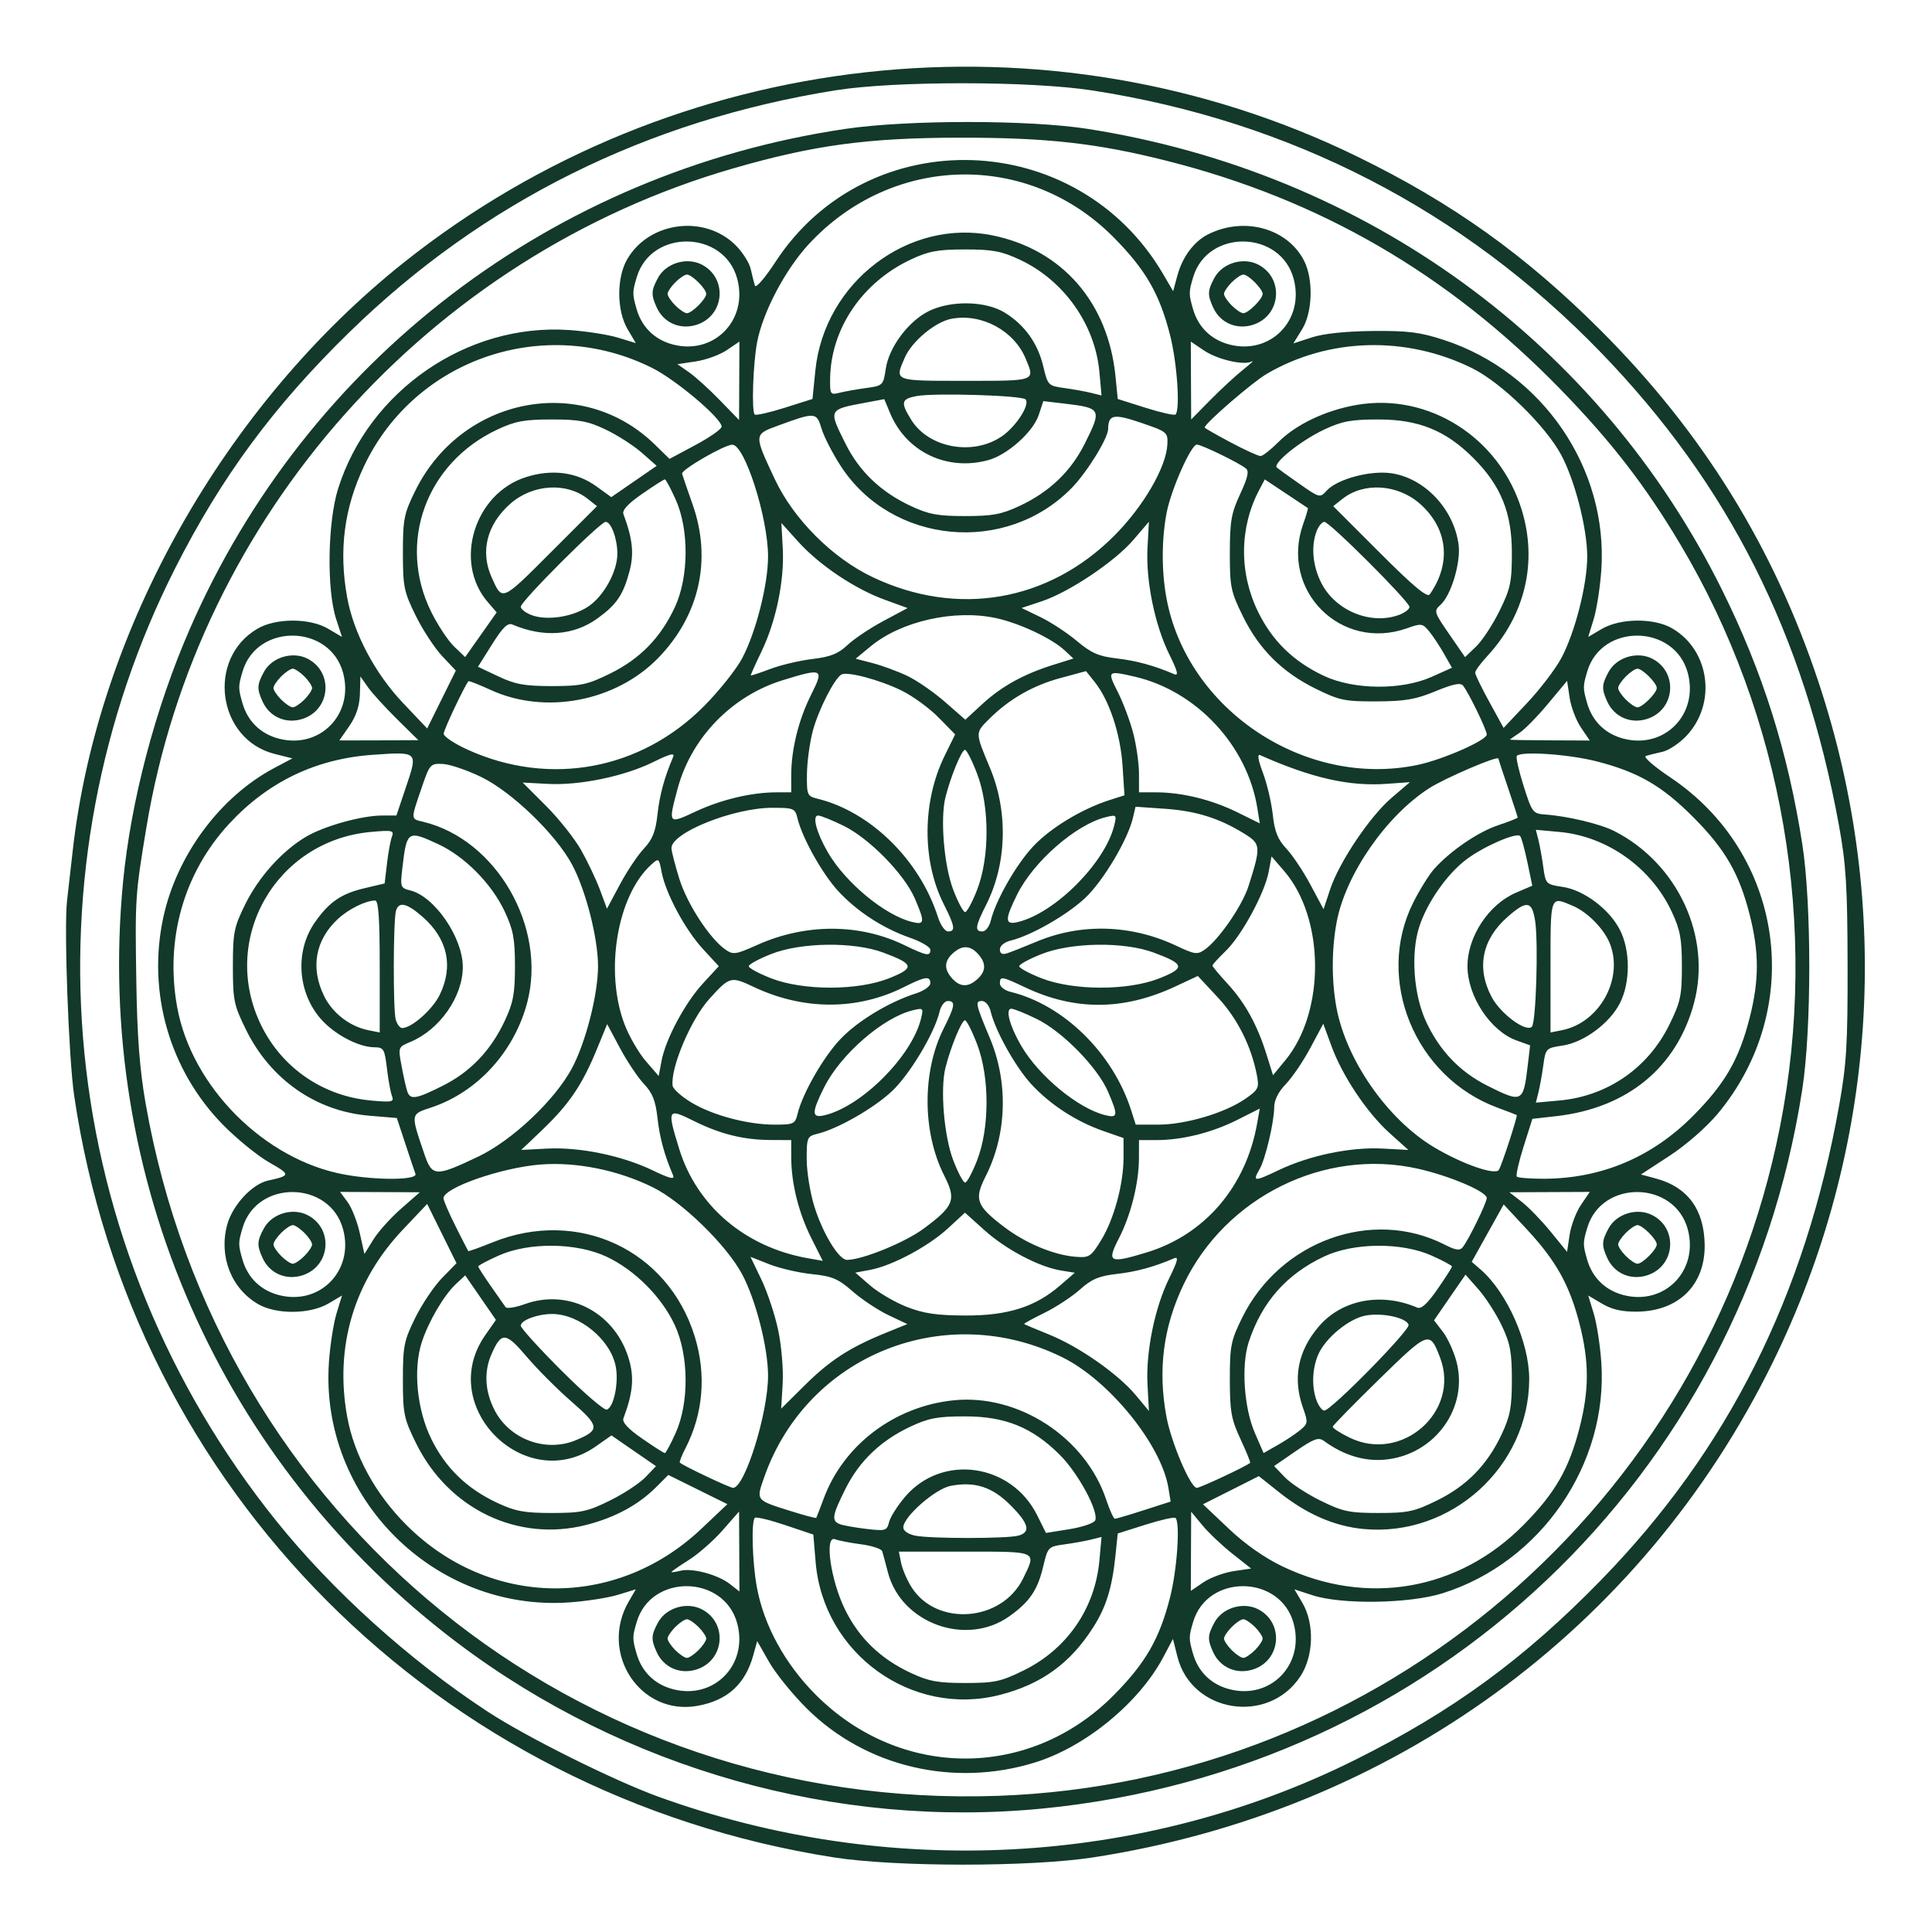 <?xml version="1.0" encoding="UTF-8"?>
<svg xmlns="http://www.w3.org/2000/svg" width="496" height="496" viewBox="0 0 496 496" fill="none">
  <path d="M17.215 231.193C17.438 229.284 18.098 223.48 18.682 218.297C25.045 161.838 57.61 104.038 103.723 67.355C173.158 12.122 269.131 1.472 348.461 40.197C372.936 52.145 391.619 65.489 410.98 84.85C437.107 110.977 455.365 140.471 466.878 175.145C486.096 233.029 481.893 295.272 455.083 349.833C421.347 418.486 357.334 465.067 280.509 476.867C264.457 479.332 229.802 479.322 214.045 476.847C112.191 460.848 33.935 382.371 19.041 281.289C17.62 271.646 16.4 238.181 17.215 231.193ZM21.679 270.453C26.011 314.148 43.08 355.764 70.882 390.409C85.303 408.381 105.209 426.336 125.283 439.48C135.198 445.972 157.645 457.149 169.073 461.284C227.869 482.559 293.078 479.119 347.798 451.857C372.911 439.345 391.254 425.941 411.031 405.649C443.598 372.234 463.438 332.682 472.168 283.77C474.066 273.134 474.374 267.981 474.329 247.561C474.284 227.506 473.933 221.877 472.103 211.849C463.156 162.829 443.811 124.421 410.959 90.453C375.662 53.956 331.303 31.102 280.474 23.226C264.651 20.774 229.772 20.749 214.549 23.179C166.02 30.925 123.951 51.853 89.687 85.294C70.303 104.213 56.847 122.438 45.004 145.815C25.562 184.189 17.434 227.625 21.679 270.453ZM31.593 226.407C33.608 205.538 39.88 181.767 48.733 161.458C78.842 92.38 142.003 44.203 217.021 33.093C232.999 30.727 264.256 30.731 279.34 33.102C350.683 44.313 410.648 87.931 442.139 151.52C452.524 172.49 458.991 192.98 462.692 216.648C465.096 232.013 465.095 264.182 462.691 279.706C447.258 379.381 367.998 454.434 267.756 464.295C214.71 469.513 160.486 454.195 117.575 421.871C56.673 375.995 24.264 302.319 31.593 226.407ZM37.382 283.273C56.062 389.964 148.247 464.854 256.205 461.043C354.446 457.574 437.884 386.172 456.985 289.225C467.05 238.143 457.785 184.062 431.373 139.724C422.364 124.601 413.643 113.323 400.577 99.902C371.713 70.253 338.844 51.194 299.435 41.258C281.52 36.741 268.728 35.319 246.285 35.348C222.738 35.38 208.907 37.257 188.253 43.225C110.11 65.802 50.805 132.416 37.576 212.471C34.71 229.814 34.663 230.531 34.997 252.025C35.216 266.108 35.864 274.607 37.382 283.273ZM41.936 235.476C45.41 219.493 56.528 204.535 70.403 197.173L75.065 194.7L70.499 193.55C55.776 189.843 52.942 169.09 66.109 161.4C70.841 158.636 79.534 158.64 84.226 161.408L87.8 163.517L86.296 158.915C83.842 151.406 84.105 134.032 86.803 125.454C94.726 100.259 119.957 82.927 146.093 84.728C150.458 85.029 156.1 85.907 158.631 86.68L163.232 88.085L161.127 84.517C158.297 79.721 158.258 71.285 161.043 66.517C166.698 56.835 180.926 55.028 188.879 62.98C190.653 64.754 192.391 67.504 192.741 69.092C193.092 70.679 193.57 72.585 193.803 73.328C194.04 74.083 196.366 71.401 199.081 67.243C222.73 31.016 276.589 32.721 298.627 70.394L301.183 74.762L302.257 70.771C303.542 65.998 306.499 62.012 310.109 60.186C319.315 55.529 330.44 58.541 334.751 66.857C337.229 71.637 337.005 80.137 334.286 84.536L332.042 88.167L336.779 86.622C339.787 85.641 345.501 85.04 352.429 84.975C361.499 84.891 364.588 85.282 370.731 87.293C396.019 95.575 412.9 120.28 411.102 146.377C410.802 150.742 409.923 156.384 409.151 158.915L407.746 163.517L411.191 161.484C415.948 158.677 424.644 158.6 429.308 161.324C438.98 166.973 440.781 180.619 432.949 188.923C431.161 190.819 428.383 192.661 426.776 193.016C425.168 193.372 423.258 193.849 422.531 194.077C421.803 194.304 424.617 196.77 428.784 199.557C458.029 219.117 463.625 258.727 440.988 285.929C438.145 289.345 432.869 293.954 428.649 296.71L421.276 301.523L425.163 302.569C433.267 304.752 437.511 310.535 437.639 319.572C437.784 329.842 430.997 336.588 420.366 336.738C416.463 336.794 413.87 336.211 411.32 334.707L407.746 332.598L409.151 337.2C409.923 339.731 410.802 345.372 411.102 349.737C412.903 375.873 395.572 401.105 370.377 409.028C361.798 411.725 344.424 411.988 336.915 409.534L332.314 408.03L334.346 411.475C337.502 416.823 337.27 425.189 333.822 430.4C325.561 442.883 305.905 439.724 302.28 425.331L301.131 420.765L298.657 425.427C292.432 437.16 278.702 448.442 265.751 452.464C244.857 458.953 222.26 453.627 207.161 438.654C203.511 435.035 199.145 429.652 197.459 426.692L194.394 421.311L193.395 424.928C191.34 432.373 186.747 436.549 179.092 437.935C164.379 440.598 153.706 424.395 161.431 411.124L163.232 408.03L158.631 409.435C156.1 410.208 150.458 411.086 146.093 411.387C111.457 413.773 82.058 384.374 84.444 349.737C84.745 345.372 85.623 339.731 86.395 337.2L87.8 332.598L84.356 334.631C79.598 337.438 70.902 337.514 66.239 334.791C59.349 330.767 56.144 322.53 58.322 314.445C59.668 309.444 64.699 303.996 68.807 303.089C74.621 301.805 74.639 301.565 69.169 298.457C66.192 296.766 60.855 292.434 57.309 288.831C43.537 274.84 37.747 254.746 41.936 235.476ZM45.48 258.539C49.2 279.056 67.974 297.831 88.491 301.55C96.852 303.066 107.25 302.967 106.664 301.377C106.413 300.695 105.234 297.188 104.044 293.582L101.881 287.027L94.779 286.432C81.126 285.287 69.448 277.143 63.167 264.385C60.04 258.032 59.789 256.82 59.789 248.057C59.789 239.416 60.065 238.032 62.956 232.164C66.436 225.102 72.501 218.378 78.637 214.777C83.307 212.037 92.907 209.369 98.1 209.369L101.77 209.369L104.288 201.879C107.306 192.902 107.369 192.96 95.632 193.788C81.078 194.815 68.805 200.716 58.845 211.473C47.181 224.072 42.329 241.157 45.48 258.539ZM62.245 180.519C63.568 185.129 66.844 188.357 71.463 189.601C82.043 192.45 90.954 183.407 88.081 172.738C84.712 160.227 66.011 159.917 62.297 172.311C61.14 176.173 61.137 176.653 62.245 180.519ZM67.754 172.498C69.805 168.722 75.127 167.122 78.99 169.119C85.657 172.567 84.868 182.186 77.723 184.544C73.504 185.936 69.233 184.107 67.422 180.133C65.927 176.85 65.973 175.777 67.754 172.498ZM72.189 179.609C73.28 180.7 74.62 181.593 75.165 181.593C75.711 181.593 77.05 180.7 78.141 179.609C79.232 178.518 80.125 177.179 80.125 176.633C80.125 176.088 79.232 174.748 78.141 173.657C77.05 172.566 75.711 171.673 75.165 171.673C74.62 171.673 73.28 172.566 72.189 173.657C71.098 174.748 70.205 176.088 70.205 176.633C70.205 177.179 71.098 178.518 72.189 179.609ZM62.245 323.367C63.568 327.977 66.844 331.205 71.463 332.449C82.043 335.298 90.953 326.255 88.081 315.586C84.712 303.075 66.011 302.765 62.297 315.159C61.14 319.021 61.137 319.501 62.245 323.367ZM67.754 315.346C69.805 311.57 75.127 309.97 78.99 311.967C85.657 315.415 84.868 325.034 77.723 327.392C73.504 328.784 69.233 326.955 67.422 322.981C65.927 319.698 65.973 318.625 67.754 315.346ZM72.189 322.457C73.28 323.548 74.62 324.441 75.165 324.441C75.711 324.441 77.05 323.548 78.141 322.457C79.232 321.366 80.125 320.027 80.125 319.481C80.125 318.936 79.232 317.596 78.141 316.505C77.05 315.414 75.711 314.521 75.165 314.521C74.62 314.521 73.28 315.414 72.189 316.505C71.098 317.596 70.205 318.936 70.205 319.481C70.205 320.027 71.098 321.366 72.189 322.457ZM67.088 263.297C72.476 274.241 82.982 281.423 95.228 282.533C100.696 283.029 101.222 282.915 100.625 281.358C100.26 280.409 99.678 277.215 99.331 274.261C98.748 269.3 98.502 268.888 96.109 268.867C92.037 268.833 85.859 265.568 82.39 261.618C76.342 254.73 75.694 244.107 80.873 236.743C84.541 231.525 87.59 229.443 93.653 228.012L98.749 226.809L99.356 221.646C99.689 218.806 100.26 215.706 100.625 214.757C101.222 213.2 100.696 213.085 95.228 213.581C70.715 215.804 56.27 241.323 67.088 263.297ZM83.171 255.643C85.322 260.084 89.775 263.528 94.623 264.498L97.485 265.07L97.485 248.132C97.485 235.739 97.17 231.193 96.31 231.193C93.881 231.193 89.452 233.394 86.7 235.968C80.943 241.354 79.675 248.42 83.171 255.643ZM97.237 190.074L107.405 190.025L101.873 184.569C98.831 181.568 95.483 177.886 94.433 176.386L92.525 173.659L92.401 178.138C92.317 181.17 91.455 183.812 89.733 186.321C88.333 188.358 87.162 190.047 87.129 190.074C87.096 190.101 91.645 190.101 97.237 190.074ZM92.37 316.588L93.558 321.939L95.843 318.244C97.099 316.211 100.298 312.645 102.953 310.319L107.78 306.089L97.544 306.043L87.308 305.997L89.245 308.617C90.31 310.058 91.717 313.645 92.37 316.588ZM89.128 153.387C90.784 162.523 96.235 172.843 103.396 180.402L109.669 187.023L113.347 179.59L117.024 172.158L113.512 168.434C111.58 166.385 108.523 161.71 106.718 158.044C103.7 151.912 103.437 150.622 103.437 141.913C103.437 133.272 103.713 131.887 106.606 126.01C118.507 101.837 149.402 95.857 168.094 114.109L171.885 117.811L178.564 114.238C182.238 112.273 185.251 110.155 185.26 109.532C185.291 107.443 173.555 97.519 167.438 94.463C139.978 80.74 106.759 91.949 93.596 119.379C88.361 130.289 86.924 141.227 89.128 153.387ZM89.128 363.691C90.922 373.589 96.354 383.525 104.33 391.501C125.675 412.846 158.15 413.246 180.117 392.434L186.739 386.161L179.158 382.411L171.578 378.66L168.424 381.814C163.876 386.362 157.881 389.603 150.534 391.485C132.966 395.986 115.142 387.442 106.815 370.529C103.688 364.176 103.437 362.964 103.437 354.201C103.437 345.55 103.711 344.182 106.614 338.308C108.361 334.774 111.456 330.175 113.492 328.09L117.194 324.299L113.431 316.695L109.669 309.092L103.396 315.713C90.872 328.932 85.874 345.739 89.128 363.691ZM101.582 261.697C101.911 262.925 102.659 263.929 103.243 263.929C105.669 263.929 111.04 259.191 112.876 255.432C116.465 248.081 114.929 241.029 108.51 235.394C104.416 231.799 102.313 231.348 101.641 233.921C100.95 236.565 100.902 259.16 101.582 261.697ZM104.51 280.049C105.267 282.444 106.657 282.249 113.612 278.773C120.757 275.203 126.002 269.718 129.591 262.064C131.773 257.411 132.205 255.095 132.205 248.057C132.205 240.992 131.776 238.709 129.556 233.974C126.248 226.916 119.329 219.9 112.577 216.756C104.676 213.078 104.429 213.237 103.315 222.708C102.721 227.768 102.789 227.964 105.361 228.609C111.599 230.175 118.813 240.704 118.813 248.244C118.813 255.879 112.901 264.34 105.366 267.488C102.214 268.805 102.198 268.848 103.076 273.564C103.563 276.176 104.208 279.094 104.51 280.049ZM108.645 210.979C127.492 215.509 140.477 238.142 135.324 257.481C131.968 270.074 122.511 280.401 110.761 284.304C105.342 286.104 105.389 285.8 108.907 296.169C110.933 302.144 111.739 302.188 122.781 296.933C131.508 292.779 142.496 282.399 146.876 274.171C150.393 267.563 153.533 255.246 153.533 248.057C153.533 240.84 150.384 228.522 146.859 221.953C142.689 214.183 131.461 203.343 123.615 199.514C119.981 197.74 115.518 196.219 113.695 196.133C110.468 195.981 110.324 196.146 108.184 202.425C105.421 210.536 105.403 210.2 108.645 210.979ZM110.671 157.021C112.36 160.452 115.019 164.483 116.579 165.978L119.416 168.695L123.462 162.957L127.509 157.219L125.191 154.525C116.359 144.256 121.787 126.661 135.08 122.471C141.778 120.359 148.073 121.205 153.17 124.901L156.935 127.631L162.763 123.612L168.591 119.593L164.782 116.241C162.687 114.396 158.518 111.718 155.517 110.289C150.957 108.116 148.677 107.689 141.629 107.689C134.619 107.689 132.269 108.124 127.696 110.27C109.387 118.857 101.944 139.294 110.671 157.021ZM110.736 369.441C114.404 376.892 119.841 382.163 127.622 385.811C132.279 387.995 134.59 388.425 141.65 388.425C149.152 388.425 150.827 388.069 156.539 385.257C160.08 383.514 164.2 380.81 165.697 379.248L168.418 376.407L162.697 372.46L156.976 368.512L153.016 371.295C134.84 384.069 111.827 361.033 124.557 342.808L127.319 338.855L123.375 333.139L119.431 327.423L117.043 329.652C113.975 332.518 110.029 339.238 108.289 344.565C106.014 351.527 107.037 361.928 110.736 369.441ZM120.077 192.476C141.133 202.023 164.543 197.677 180.83 181.197C184.659 177.323 189.021 171.843 190.524 169.019C194.041 162.411 197.181 150.094 197.181 142.905C197.181 132.878 191.17 114.092 187.985 114.165C185.905 114.213 174.847 120.617 175.112 121.62C175.25 122.142 176.466 125.694 177.815 129.513C182.8 143.636 179.576 158.034 168.992 168.913C158.112 180.096 140.021 183.56 126.005 177.143C122.974 175.756 120.393 174.739 120.269 174.883C119.281 176.028 113.938 187.328 113.901 188.351C113.875 189.068 116.654 190.924 120.077 192.476ZM116.947 314.798C118.648 318.192 120.121 321.065 120.219 321.183C120.317 321.3 123.129 320.293 126.468 318.944C148.396 310.087 171.479 320.836 178.358 343.107C181.388 352.919 180.54 362.999 175.934 371.901C174.991 373.725 174.363 375.346 174.54 375.504C175.5 376.359 187.359 381.977 188.205 381.977C191.206 381.977 197.181 362.827 197.181 353.209C197.181 345.992 194.032 333.674 190.507 327.105C186.474 319.589 175.111 308.525 167.628 304.826C158.683 300.407 148.015 298.243 138.743 298.969C128.769 299.75 113.853 304.941 113.853 307.631C113.853 308.178 115.245 311.403 116.947 314.798ZM141.65 176.137C149.187 176.137 150.814 175.787 156.671 172.904C164.316 169.14 169.562 163.762 173.239 155.92C176.84 148.241 176.946 136.009 173.479 128.273C172.195 125.409 170.938 123.065 170.686 123.065C170.433 123.065 167.812 124.739 164.861 126.785C161.239 129.296 159.677 130.989 160.053 131.993C162.405 138.261 162.817 142.121 161.618 146.625C159.994 152.726 158.327 155.191 153.415 158.748C147.29 163.185 139.537 163.75 131.576 160.34C130.347 159.813 129.079 161.04 126.333 165.411L122.71 171.177L127.954 173.657C132.269 175.698 134.693 176.137 141.65 176.137ZM126.005 330.167C127.778 332.694 129.484 335.127 129.795 335.572C130.107 336.018 132.339 335.67 134.755 334.798C146.265 330.647 158.341 337.26 161.617 349.507C162.817 353.995 162.404 357.853 160.053 364.121C159.677 365.126 161.239 366.818 164.861 369.329C167.812 371.375 170.433 373.049 170.686 373.049C170.938 373.049 172.195 370.706 173.479 367.841C176.962 360.071 176.841 347.876 173.204 340.118C169.825 332.91 162.921 326.005 155.712 322.626C147.954 318.99 135.76 318.869 127.989 322.351C125.125 323.635 122.781 324.885 122.781 325.129C122.781 325.372 124.232 327.64 126.005 330.167ZM126.186 148.145C128.979 154.418 128.675 154.544 141.319 141.899L153.271 129.947L150.821 128.02C145.388 123.746 136.732 124.305 131.047 129.296C125.035 134.575 123.241 141.531 126.186 148.145ZM127.049 362.177C130.969 369.589 140.191 372.937 147.861 369.731C154.09 367.127 153.98 366.145 146.752 359.858C143.116 356.695 137.914 351.484 135.192 348.278C129.792 341.918 128.71 341.855 126.14 347.753C124.184 352.242 124.507 357.369 127.049 362.177ZM136.421 157.896C140.35 159.414 147.054 158.398 151.078 155.674C155.048 152.987 158.493 146.708 158.493 142.161C158.493 138.295 156.906 133.977 155.484 133.977C154.082 133.977 133.693 154.366 133.693 155.768C133.693 156.359 134.921 157.317 136.421 157.896ZM149.243 218.332C150.918 221.314 153.084 225.898 154.058 228.519L155.828 233.285L159.143 227.08C160.966 223.667 163.742 219.514 165.311 217.85C167.514 215.515 168.308 213.522 168.795 209.105C169.352 204.054 170.558 199.618 172.794 194.385C173.308 193.184 172.063 193.49 167.72 195.635C160.287 199.306 148.792 201.689 140.637 201.249L134.189 200.9L140.194 206.906C143.497 210.209 147.569 215.351 149.243 218.332ZM140.389 294.88C148.732 294.429 159.627 296.661 167.479 300.429C171.994 302.596 173.301 302.914 172.791 301.721C170.559 296.503 169.352 292.058 168.795 287.01C168.308 282.593 167.514 280.6 165.311 278.265C163.742 276.601 160.977 272.468 159.167 269.08L155.876 262.92L153.217 269.397C149.522 278.394 146.202 283.345 139.6 289.706C136.476 292.715 133.869 295.192 133.807 295.21C133.744 295.228 136.706 295.079 140.389 294.88ZM144.128 351.855C149.867 357.594 155.112 362.11 155.784 361.89C157.572 361.305 158.875 355.06 158.087 350.858C156.791 343.953 148.785 337.337 141.726 337.337C137.99 337.337 133.693 338.947 133.693 340.346C133.693 340.937 138.389 346.116 144.128 351.855ZM160.362 263.039C161.535 266.096 163.982 270.318 165.801 272.422L169.107 276.247L169.832 272.381C170.886 266.764 175.851 257.481 180.5 252.438L184.538 248.057L180.5 243.677C175.902 238.688 170.888 229.365 169.862 223.894C169.183 220.272 169.123 220.229 167.199 221.97C158.41 229.924 155.156 249.471 160.362 263.039ZM163.429 79.335C164.752 83.945 168.028 87.173 172.647 88.417C183.227 91.266 192.137 82.223 189.265 71.554C185.896 59.043 167.195 58.733 163.481 71.127C162.324 74.989 162.321 75.469 163.429 79.335ZM168.938 71.314C170.989 67.538 176.311 65.938 180.174 67.935C186.841 71.383 186.052 81.002 178.907 83.359C174.688 84.752 170.417 82.923 168.606 78.949C167.111 75.666 167.157 74.593 168.938 71.314ZM173.373 78.425C174.464 79.516 175.803 80.409 176.349 80.409C177.636 80.409 181.309 76.736 181.309 75.449C181.309 74.163 177.636 70.489 176.349 70.489C175.803 70.489 174.464 71.382 173.373 72.473C172.282 73.564 171.389 74.904 171.389 75.449C171.389 75.995 172.282 77.334 173.373 78.425ZM163.429 424.551C164.752 429.161 168.028 432.389 172.647 433.633C183.227 436.482 192.137 427.439 189.265 416.77C185.896 404.259 167.195 403.949 163.481 416.343C162.324 420.205 162.321 420.685 163.429 424.551ZM168.938 416.53C170.989 412.754 176.311 411.154 180.174 413.151C186.841 416.599 186.052 426.218 178.907 428.576C174.688 429.968 170.417 428.139 168.606 424.165C167.111 420.882 167.157 419.809 168.938 416.53ZM173.373 423.641C174.464 424.733 175.803 425.625 176.349 425.625C176.895 425.625 178.234 424.733 179.325 423.641C180.416 422.55 181.309 421.211 181.309 420.665C181.309 420.12 180.416 418.781 179.325 417.689C178.234 416.598 176.895 415.705 176.349 415.705C175.803 415.705 174.464 416.598 173.373 417.689C172.282 418.781 171.389 420.12 171.389 420.665C171.389 421.211 172.282 422.55 173.373 423.641ZM178.585 208.346C185.149 205.274 192.954 203.417 199.3 203.417L203.133 203.417L203.133 199.002C203.133 192.399 205.021 184.759 208.232 178.369C211.622 171.623 211.269 171.443 200.921 174.639C187.863 178.672 177.482 189.384 173.971 202.449C171.501 211.642 171.512 211.656 178.585 208.346ZM174.381 225.554C176.381 232.031 182.171 240.933 186.232 243.778C188.214 245.166 188.877 245.072 194.325 242.627C206.755 237.049 220.56 237.038 232.084 242.598C237.94 245.422 238.845 245.587 238.845 243.826C238.845 243.136 236.501 241.753 233.637 240.754C226.661 238.319 220.011 233.994 215.169 228.742C211.129 224.358 205.947 215.098 204.745 210.113C204.12 207.521 203.796 207.385 198.259 207.385C188.33 207.385 172.381 213.762 172.381 217.733C172.381 218.474 173.281 221.993 174.381 225.554ZM177.347 282.953C182.802 286.296 191.862 288.729 198.859 288.729C203.742 288.729 204.131 288.549 204.745 286.001C205.999 280.799 211.246 271.591 215.624 266.911C220.022 262.209 228.117 257.283 235.125 255.044C237.171 254.39 238.845 253.22 238.845 252.444C238.845 250.482 237.519 250.669 232.116 253.39C220.131 259.426 206.289 259.422 193.513 253.377C187.619 250.589 187.328 250.668 182.073 256.489C177.349 261.721 172.066 274.264 172.689 278.771C172.799 279.568 174.895 281.45 177.347 282.953ZM174.381 294.994C178.903 309.636 191.349 320.195 207.426 323.03L211.224 323.699L208.295 317.87C205.026 311.366 203.133 303.753 203.133 297.112L203.133 292.697L197.925 292.673C190.881 292.64 184.905 291.161 178.085 287.762C171.353 284.407 171.202 284.703 174.381 294.994ZM174.728 403.25C177.762 402.489 184.352 404.276 187.426 406.694L189.835 408.589L189.788 398.32L189.741 388.051L185.531 392.855C183.216 395.497 179.311 398.93 176.853 400.482C174.395 402.035 172.384 403.425 172.383 403.572C172.382 403.719 173.437 403.574 174.728 403.25ZM184.781 102.719L189.741 107.827L189.786 97.757L189.831 87.688L186.598 89.883C184.819 91.09 181.237 92.396 178.637 92.786L173.911 93.495L176.866 95.553C178.491 96.685 182.053 99.91 184.781 102.719ZM197.736 171.75C200.432 170.727 205.315 169.572 208.589 169.183C213.214 168.633 215.215 167.836 217.566 165.609C219.229 164.032 223.384 161.25 226.799 159.426L233.007 156.109L227.071 153.944C219.374 151.138 210.28 145.022 204.89 139.027L200.604 134.26L200.958 140.815C201.401 149.013 199.246 159.47 195.518 167.214C193.943 170.485 192.695 173.262 192.745 173.386C192.795 173.509 195.041 172.773 197.736 171.75ZM197.925 251.141C206.135 254.356 220.179 254.365 228.229 251.161C234.935 248.491 234.715 247.507 226.752 244.554C219.104 241.718 205.61 241.902 197.925 244.948C194.788 246.191 192.221 247.59 192.221 248.057C192.221 248.524 194.788 249.912 197.925 251.141ZM199.794 341.543C200.633 345.523 201.143 351.63 200.933 355.193L200.553 361.641L206.585 355.663C213.055 349.251 218.127 345.955 227.207 342.261L232.929 339.933L228.067 337.623C225.393 336.352 221.256 333.605 218.873 331.52C215.181 328.288 213.641 327.635 208.444 327.102C205.09 326.759 200.169 325.619 197.509 324.57L192.671 322.664L195.473 328.502C197.014 331.713 198.959 337.581 199.794 341.543ZM193.754 106.411C194.051 106.709 197.511 105.933 201.442 104.689L208.589 102.425L209.326 95.137C211.618 72.446 233.257 55.977 254.904 60.448C272.718 64.128 284.499 77.669 286.381 96.626L286.957 102.427L294.104 104.69C298.035 105.934 301.495 106.709 301.792 106.411C303.034 105.17 302.193 93.077 300.371 85.95C297.678 75.422 294.117 69.252 285.965 60.994C264.008 38.749 229.102 39.498 207.645 62.673C201.604 69.199 195.832 80.148 194.374 87.849C193.325 93.388 192.918 105.576 193.754 106.411ZM194.28 407.339C196.074 417.237 201.506 427.173 209.482 435.149C231.24 456.906 264.478 456.906 285.982 435.149C294.113 426.922 297.66 420.762 300.371 410.165C302.193 403.038 303.034 390.945 301.792 389.703C301.495 389.406 298.035 390.181 294.104 391.425L286.957 393.687L286.353 399.488C285.507 407.627 283.981 412.552 280.71 417.705C274.794 427.022 267.397 432.387 256.678 435.133C234.102 440.917 211.367 424.532 209.399 401.06L208.804 393.966L201.577 391.536C197.603 390.2 194.095 389.362 193.782 389.675C192.844 390.613 193.139 401.041 194.28 407.339ZM198.938 123.065C203.745 133.282 213.683 143.237 223.965 148.137C245.707 158.499 269.134 154.503 286.047 137.549C293.541 130.037 299.411 119.95 299.697 114.094C299.849 110.988 299.652 110.827 292.967 108.549C285.891 106.139 284.545 106.396 284.483 110.169C284.444 112.551 279.062 121.253 275.147 125.265C258.272 142.558 228.942 139.79 215.859 119.669C213.757 116.438 211.529 112.094 210.906 110.017C209.633 105.767 209.31 105.748 199.515 109.35C193.533 111.55 193.532 111.577 198.938 123.065ZM203.036 387.948C206.529 389.045 209.463 389.824 209.556 389.68C209.649 389.535 210.506 387.311 211.46 384.736C216.561 370.966 229.589 361.09 244.744 359.506C261.42 357.763 278.682 368.999 284.02 385.071C284.905 387.734 285.896 389.913 286.222 389.913C286.549 389.913 289.903 388.919 293.676 387.704L300.536 385.495L299.972 382.024C298.173 370.933 284.773 354.401 272.78 348.475C242.723 333.621 207.254 347.835 196.225 379.153C194.068 385.278 193.92 385.086 203.036 387.948ZM209.829 205.038C223.476 208.371 236.108 220.764 240.787 235.409C241.44 237.455 242.61 239.129 243.386 239.129C245.365 239.129 245.161 237.797 242.321 232.193C236.662 221.025 236.739 205.811 242.513 194.037L245.21 188.537L240.942 184.189C238.595 181.797 234.32 178.687 231.443 177.278C225.743 174.487 217.434 172.293 215.976 173.194C214.141 174.328 210.115 182.273 208.691 187.569C207.889 190.557 207.202 195.56 207.166 198.686C207.104 204.087 207.237 204.405 209.829 205.038ZM209.059 309.705C211.222 316.671 215.36 323.449 217.448 323.449C221.356 323.449 232.331 318.978 237.105 315.441C244.96 309.621 245.572 308.049 242.411 301.811C236.745 290.63 236.708 274.998 242.321 263.922C245.179 258.281 245.367 256.985 243.328 256.985C242.52 256.985 241.57 258.213 241.217 259.713C239.912 265.257 233.543 275.882 228.949 280.179C224.244 284.58 215.043 289.828 209.829 291.085C207.237 291.71 207.101 292.034 207.101 297.572C207.101 300.777 207.982 306.237 209.059 309.705ZM212.561 218.86C217.087 226.64 227.175 234.976 234.133 236.689C237.415 237.497 237.501 236.818 234.884 230.713C232.199 224.45 223.197 215.247 216.592 212.013C213.623 210.559 210.671 209.369 210.032 209.369C208.435 209.369 209.616 213.799 212.561 218.86ZM211.813 286.289C221.319 283.949 234.081 271.131 236.441 261.554C237.123 258.786 237.044 258.708 234.277 259.39C226.625 261.275 215.776 270.732 211.56 279.191C208.279 285.776 208.328 287.147 211.813 286.289ZM215.534 100.834C216.898 100.491 219.98 99.942 222.383 99.612C226.66 99.026 226.766 98.922 227.404 94.668C228.23 89.162 233.156 82.533 238.369 79.913C244.049 77.059 253.033 77.223 257.965 80.271C263.069 83.425 266.428 88.115 267.84 94.059C268.999 98.938 269.115 99.058 273.278 99.628C275.618 99.949 278.716 100.508 280.163 100.872L282.795 101.532L282.247 95.493C281.141 83.288 273.132 71.975 261.856 66.69C257.121 64.471 254.838 64.041 247.773 64.041C240.763 64.041 238.413 64.476 233.84 66.622C221.384 72.464 213.316 84.344 213.119 97.133C213.056 101.261 213.165 101.428 215.534 100.834ZM216.946 413.223C220.552 420.547 226.023 425.829 233.766 429.459C238.423 431.643 240.734 432.073 247.794 432.073C255.331 432.073 256.958 431.723 262.815 428.84C273.954 423.356 281.131 412.935 282.247 400.622L282.795 394.582L280.163 395.243C278.716 395.606 275.618 396.166 273.278 396.486C269.099 397.059 269.003 397.159 267.82 402.171C266.388 408.236 264.313 411.277 259.081 414.979C248.001 422.82 231.296 416.721 227.937 403.61C227.336 401.26 226.68 398.842 226.481 398.236C226.281 397.631 223.843 396.833 221.061 396.465C218.28 396.096 215.272 395.513 214.376 395.169C211.596 394.102 213.249 405.714 216.946 413.223ZM217.057 113.896C220.628 121.041 226.113 126.287 233.766 129.875C238.419 132.057 240.735 132.489 247.773 132.489C254.811 132.489 257.127 132.057 261.78 129.875C269.433 126.287 274.919 121.041 278.489 113.896C282.936 104.996 282.801 104.737 273.102 103.597L267.848 102.98L266.667 106.559C265.247 110.861 258.686 116.744 253.79 118.104C243.179 121.051 232.689 116.058 228.519 106.074L227.016 102.475L222.266 103.361C212.596 105.163 212.644 105.065 217.057 113.896ZM215.617 391.296C216.482 391.628 219.545 392.177 222.424 392.515C227.351 393.094 227.692 392.991 228.255 390.751C228.583 389.443 230.452 386.503 232.407 384.219C241.877 373.155 259.619 375.663 266.268 389.005L268.534 393.552L274.611 392.574C277.953 392.035 280.911 391.011 281.185 390.298C282.079 387.967 276.802 378.218 272.103 373.519C265.042 366.458 258.076 363.625 247.773 363.625C240.735 363.625 238.419 364.058 233.766 366.239C226.113 369.828 220.628 375.074 217.057 382.219C213.626 389.086 213.409 390.449 215.617 391.296ZM232.912 173.513C235.377 174.685 239.742 177.698 242.611 180.208L247.828 184.771L252.166 180.773C257.111 176.215 262.809 173.059 270.354 170.699L275.574 169.067L273.33 166.972C270.013 163.877 261.69 159.967 255.672 158.677C245.022 156.393 231.362 159.467 223.556 165.906L219.674 169.108L224.052 170.245C226.459 170.871 230.446 172.341 232.912 173.513ZM232.791 335.515C237.092 337.202 240.481 337.703 247.773 337.732C258.687 337.776 265.761 335.542 272.124 330.042L275.935 326.747L272.377 326.17C266.758 325.258 258.253 320.784 252.772 315.855L247.735 311.327L243.373 315.348C238.347 319.981 229.059 324.946 223.449 325.998L219.584 326.724L223.408 330.03C225.512 331.848 229.734 334.317 232.791 335.515ZM247.772 97.769C266.136 97.769 265.758 97.909 263.297 92.018C260.301 84.848 251.978 80.392 244.28 81.836C240.128 82.615 234.116 87.611 232.292 91.799C229.631 97.905 229.278 97.769 247.772 97.769ZM233.925 407.337C240.317 417.68 257.192 416.439 262.668 405.224C266.133 398.127 266.608 398.345 247.7 398.345L230.762 398.345L231.334 401.208C231.648 402.782 232.814 405.54 233.925 407.337ZM233.922 107.75C238.416 115.021 249.761 117.106 257.183 112.026C260.896 109.485 264.542 103.792 263.271 102.52C262.26 101.509 239.851 100.832 235.346 101.677C231.356 102.425 231.157 103.275 233.922 107.75ZM235.001 394.253C238.947 395.043 258.463 395.039 261.413 394.248C264.718 393.363 264.149 391.148 259.397 386.396C254.728 381.727 250.284 380.293 244.085 381.456C240.125 382.199 231.901 389.409 231.901 392.139C231.901 393.019 233.175 393.888 235.001 394.253ZM244.737 228.465C245.939 231.602 247.306 234.169 247.773 234.169C248.24 234.169 249.621 231.602 250.842 228.465C254.07 220.169 254.085 207.16 250.876 198.705C249.582 195.295 248.168 192.505 247.734 192.505C246.887 192.505 244.105 199.249 242.743 204.604C241.341 210.118 242.354 222.253 244.737 228.465ZM244.737 297.905C245.939 301.043 247.306 303.609 247.773 303.609C248.24 303.609 249.621 301.043 250.842 297.905C254.07 289.609 254.085 276.6 250.876 268.145C249.582 264.735 248.168 261.945 247.734 261.945C246.887 261.945 244.105 268.689 242.743 274.044C241.341 279.558 242.354 291.693 244.737 297.905ZM244.455 251.203C246.492 253.454 248.561 253.509 250.919 251.376C253.17 249.338 253.225 247.269 251.091 244.911C249.054 242.66 246.985 242.605 244.627 244.739C242.376 246.776 242.321 248.845 244.455 251.203ZM254.153 197.136C258.882 208.432 258.496 221.791 253.137 232.367C250.367 237.834 250.191 239.129 252.218 239.129C253.026 239.129 253.983 237.902 254.345 236.401C255.599 231.199 260.846 221.991 265.224 217.311C269.648 212.581 277.719 207.683 284.846 205.404L288.686 204.176L288.193 196.605C287.662 188.448 284.795 179.797 281.078 175.135L278.812 172.293L272.256 174.068C265.115 176.001 259.038 179.497 253.905 184.624C250.331 188.195 250.327 187.998 254.153 197.136ZM254.153 266.576C258.912 277.945 258.497 291.229 253.047 301.985C250.038 307.922 250.621 309.527 257.762 314.973C263.249 319.157 270.483 322.188 276.07 322.643C279.628 322.933 280.05 322.666 282.637 318.489C285.967 313.111 288.445 304.024 288.445 297.186L288.445 292.171L283.237 290.354C276.261 287.919 269.611 283.594 264.769 278.342C260.729 273.958 255.547 264.698 254.345 259.713C253.968 258.15 253.011 256.985 252.102 256.985C250.282 256.985 250.432 257.688 254.153 266.576ZM258.437 244.776C259.392 244.481 262.863 243.112 266.151 241.735C277.548 236.959 290.466 237.346 302.002 242.808C306.74 245.052 307.377 245.135 309.332 243.766C312.907 241.261 318.94 232.492 320.532 227.485C323.757 217.339 323.707 216.677 319.512 214.066C313.115 210.086 307.132 208.197 299.163 207.642L291.528 207.109L290.851 209.975C289.511 215.65 283.189 226.239 278.549 230.579C273.844 234.98 264.643 240.228 259.429 241.485C257.866 241.862 256.701 242.82 256.701 243.728C256.701 244.78 257.284 245.132 258.437 244.776ZM259.429 254.638C273.076 257.971 285.708 270.364 290.387 285.009L291.575 288.729L297.346 288.729C304.279 288.729 314.306 285.783 319.537 282.209C323.047 279.811 323.298 279.333 322.705 276.174C321.302 268.695 317.706 261.501 312.659 256.08L307.521 250.559L301.703 253.273C288.439 259.46 275.949 259.526 263.164 253.477C257.121 250.619 256.701 250.555 256.701 252.502C256.701 253.31 257.929 254.271 259.429 254.638ZM261.413 236.689C270.919 234.349 283.681 221.531 286.041 211.954C286.723 209.186 286.644 209.108 283.877 209.79C276.225 211.675 265.376 221.132 261.16 229.591C257.879 236.176 257.928 237.547 261.413 236.689ZM262.161 268.46C266.687 276.24 276.775 284.576 283.733 286.289C287.015 287.097 287.101 286.418 284.484 280.313C281.799 274.05 272.797 264.847 266.192 261.613C263.223 260.159 260.271 258.969 259.632 258.969C258.035 258.969 259.216 263.399 262.161 268.46ZM267.365 251.141C275.574 254.356 289.619 254.365 297.669 251.161C304.375 248.491 304.155 247.507 296.192 244.554C288.544 241.718 275.05 241.902 267.365 244.948C264.228 246.191 261.661 247.59 261.661 248.057C261.661 248.524 264.228 249.912 267.365 251.141ZM276.476 164.569C280.165 167.671 282.066 168.501 286.726 169.044C291.78 169.633 296.251 170.859 301.445 173.079C302.647 173.592 302.34 172.347 300.195 168.004C296.473 160.468 294.141 149.076 294.597 140.656L294.96 133.942L290.993 138.583C286.216 144.172 274.483 152.031 267.41 154.381L262.269 156.088L267.108 158.424C269.77 159.709 273.985 162.474 276.476 164.569ZM269.406 342.648C277.069 345.75 287.097 352.777 291.605 358.203L294.964 362.247L294.599 355.496C294.141 347.037 296.465 335.662 300.195 328.11C302.34 323.767 302.647 322.522 301.445 323.036C296.235 325.263 291.778 326.48 286.726 327.056C282.145 327.578 280.258 328.376 277.253 331.061C275.189 332.906 271.072 335.605 268.104 337.061C265.137 338.517 262.808 339.799 262.929 339.911C263.05 340.023 265.965 341.255 269.406 342.648ZM290.933 188.233C291.747 191.358 292.413 196.052 292.413 198.666L292.413 203.417L296.828 203.417C303.422 203.417 311.051 205.288 317.59 208.508L323.423 211.38L322.802 207.498C320.226 191.388 307.158 177.371 291.307 173.717C284.313 172.104 284.207 172.198 286.949 177.609C288.326 180.327 290.119 185.108 290.933 188.233ZM294.342 321.55C309.3 317.007 319.879 304.661 322.745 288.404L323.415 284.607L317.586 287.536C311.081 290.804 303.469 292.697 296.828 292.697L292.413 292.697L292.398 297.409C292.377 303.781 290.31 311.993 287.218 317.993C284.077 324.087 284.8 324.448 294.342 321.55ZM299.432 153.387C304.658 182.211 335.12 202.471 364.036 196.353C370.493 194.987 381.693 190.048 381.693 188.567C381.693 187.386 377.057 177.829 375.604 176.012C374.96 175.208 372.982 175.613 368.53 177.462C363.477 179.561 360.716 180.036 353.4 180.067C345.249 180.102 343.862 179.815 337.831 176.846C329.19 172.592 323.276 166.717 319.103 158.241C315.974 151.884 315.726 150.684 315.735 141.934C315.744 133.8 316.111 131.706 318.383 126.84C320.339 122.651 320.721 120.951 319.861 120.262C318.015 118.783 308.46 114.137 307.264 114.137C305.774 114.137 300.641 125.718 299.51 131.63C298.213 138.413 298.184 146.501 299.432 153.387ZM299.449 363.667C300.686 370.36 305.641 381.977 307.259 381.977C308.124 381.977 319.93 376.445 320.947 375.563C321.092 375.438 319.98 372.701 318.478 369.48C316.101 364.387 315.744 362.396 315.735 354.18C315.726 345.552 315.999 344.179 318.894 338.298C328.597 318.59 352.277 310.041 370.878 319.531C373.721 320.981 374.775 321.132 375.526 320.196C377.026 318.328 381.693 308.767 381.693 307.565C381.693 305.916 372.103 301.843 363.927 300.019C340.079 294.7 314.659 307.262 303.9 329.683C298.658 340.607 297.218 351.6 299.449 363.667ZM306.277 79.335C307.599 83.945 310.876 87.173 315.495 88.417C326.075 91.266 334.985 82.223 332.113 71.554C328.744 59.043 310.043 58.733 306.329 71.127C305.172 74.989 305.169 75.469 306.277 79.335ZM311.786 71.314C313.837 67.538 319.159 65.938 323.022 67.935C329.689 71.383 328.9 81.002 321.755 83.36C317.536 84.752 313.265 82.924 311.454 78.949C309.959 75.666 310.005 74.593 311.786 71.314ZM316.221 78.425C317.312 79.516 318.651 80.409 319.197 80.409C320.484 80.409 324.157 76.736 324.157 75.449C324.157 74.163 320.484 70.489 319.197 70.489C318.651 70.489 317.312 71.382 316.221 72.473C315.13 73.564 314.237 74.904 314.237 75.449C314.237 75.995 315.13 77.334 316.221 78.425ZM310.765 102.656C313.493 99.888 317.287 96.383 319.197 94.867C321.107 93.352 322.095 92.417 321.393 92.79C319.321 93.89 312.534 92.316 308.997 89.916L305.715 87.688L305.76 97.689L305.805 107.689L310.765 102.656ZM308.949 406.232C310.727 405.025 314.212 403.733 316.692 403.361L321.202 402.685L316.384 398.877C313.734 396.782 310.27 393.5 308.686 391.583L305.805 388.096L305.76 398.261L305.715 408.426L308.949 406.232ZM306.277 424.551C307.599 429.161 310.876 432.389 315.495 433.633C326.075 436.482 334.985 427.439 332.113 416.77C328.744 404.259 310.043 403.949 306.329 416.343C305.172 420.205 305.169 420.685 306.277 424.551ZM311.786 416.53C313.837 412.754 319.159 411.154 323.022 413.151C329.689 416.599 328.9 426.218 321.755 428.576C317.536 429.968 313.265 428.139 311.454 424.165C309.959 420.882 310.005 419.809 311.786 416.53ZM316.221 423.641C317.312 424.733 318.651 425.625 319.197 425.625C319.743 425.625 321.082 424.733 322.173 423.641C323.264 422.55 324.157 421.211 324.157 420.665C324.157 420.12 323.264 418.781 322.173 417.689C321.082 416.598 319.743 415.705 319.197 415.705C318.651 415.705 317.312 416.598 316.221 417.689C315.13 418.781 314.237 420.12 314.237 420.665C314.237 421.211 315.13 422.55 316.221 423.641ZM315.941 113.575C319.606 115.521 323.065 117.099 323.629 117.082C324.192 117.064 326.215 115.481 328.125 113.562C332.725 108.94 340.352 105.316 348.367 103.943C366.801 100.785 384.929 112.309 390.646 130.819C394.797 144.259 391.576 157.928 381.763 168.511C380.088 170.317 378.717 172.199 378.717 172.692C378.717 173.186 380.36 176.578 382.368 180.231L386.019 186.873L392.04 180.49C395.352 176.979 399.298 171.806 400.811 168.996C404.333 162.449 407.485 150.128 407.485 142.905C407.485 135.688 404.336 123.37 400.811 116.801C396.778 109.285 385.415 98.221 377.932 94.522C360.966 86.139 341.124 86.683 325.228 95.969C321.527 98.13 309.277 108.72 309.277 109.758C309.277 109.911 312.276 111.629 315.941 113.575ZM329.304 402.171C350.841 412.456 374.45 408.382 391.134 391.501C399.265 383.274 402.812 377.114 405.523 366.517C408.005 356.812 408.005 349.606 405.523 339.902C402.98 329.958 399.499 323.697 392.066 315.696L386.039 309.208L381.934 316.577L377.829 323.945L380.123 325.929C386.883 331.776 392.617 344.71 392.593 354.058C392.536 376.536 372.548 394.638 350.102 392.542C342.601 391.842 335.478 388.746 328.381 383.103L323.181 378.968L316.01 382.58L308.839 386.191L315.444 392.449C319.676 396.459 324.657 399.952 329.304 402.171ZM315.159 252.56C319.637 257.418 322.786 263.14 325.159 270.728L326.819 276.039L329.972 272.216C340.293 259.704 340.138 235.714 329.658 223.591L326.439 219.868L325.71 223.795C324.693 229.265 318.792 240.155 314.691 244.13C312.805 245.958 311.261 247.652 311.261 247.893C311.261 248.134 313.015 250.234 315.159 252.56ZM323.024 157.153C326.692 164.604 332.129 169.875 339.91 173.523C347.587 177.123 359.822 177.23 367.553 173.765L372.757 171.433L370.714 167.833C369.59 165.853 367.871 163.259 366.894 162.069C365.223 160.034 364.885 159.987 361.253 161.281C344.249 167.341 328.505 151.544 334.572 134.511C335.342 132.35 335.88 130.519 335.768 130.442C335.657 130.365 333.121 128.678 330.133 126.691L324.701 123.08L323.267 125.8C318.17 135.468 318.08 147.111 323.024 157.153ZM322.143 367.837L324.398 373.041L327.997 370.998C329.977 369.875 332.571 368.156 333.762 367.178C335.796 365.507 335.844 365.169 334.549 361.537C331.821 353.883 333.171 346.856 338.584 340.532C344.474 333.651 354.562 331.719 363.837 335.697C364.877 336.143 366.445 334.72 369.045 330.969C371.091 328.018 372.765 325.397 372.765 325.145C372.765 324.892 370.421 323.635 367.557 322.351C359.857 318.9 347.586 318.992 339.984 322.558C330.278 327.11 323.927 334.312 320.577 344.565C318.63 350.522 319.364 361.425 322.143 367.837ZM326.751 209.104C327.238 213.522 328.032 215.514 330.235 217.85C331.804 219.514 334.596 223.697 336.439 227.146L339.79 233.418L341.474 228.348C343.808 221.32 351.685 209.591 357.287 204.803L361.967 200.802L356.029 201.232C346.373 201.93 336.787 199.758 323.477 193.856C322.739 193.528 323.011 195.202 324.211 198.358C325.261 201.121 326.404 205.957 326.751 209.104ZM328.3 300.396C336.254 296.607 346.796 294.428 355.016 294.872L361.57 295.226L356.794 290.932C350.947 285.675 344.664 276.287 341.836 268.584L339.722 262.824L336.405 269.032C334.58 272.446 331.748 276.622 330.11 278.312C328.183 280.301 327.128 282.416 327.118 284.313C327.097 288.105 324.859 297.591 323.383 300.138C321.484 303.414 321.916 303.437 328.3 300.396ZM333.737 124.31C338.756 127.822 338.885 127.853 340.584 125.976C343.293 122.983 351.829 120.692 357.245 121.504C365.798 122.786 373.24 130.7 374.462 139.813C375.073 144.367 372.549 152.808 369.844 155.255C368.058 156.872 368.13 157.119 372.06 162.815L376.123 168.702L378.963 165.981C380.526 164.485 383.23 160.364 384.972 156.824C387.784 151.111 388.141 149.436 388.141 141.934C388.141 131.609 385.314 124.65 378.247 117.583C371.186 110.522 364.22 107.689 353.917 107.689C346.907 107.689 344.557 108.124 339.984 110.27C333.901 113.123 326.584 119.016 327.826 120.061C328.263 120.429 330.923 122.341 333.737 124.31ZM339.007 385.257C344.723 388.071 346.392 388.425 353.917 388.425C361.478 388.425 363.099 388.077 368.959 385.192C376.604 381.428 381.85 376.051 385.527 368.208C387.709 363.555 388.141 361.239 388.141 354.201C388.141 347.154 387.714 344.874 385.542 340.313C384.112 337.312 381.434 333.143 379.59 331.048L376.237 327.239L372.195 333.101L368.153 338.963L370.397 341.873C371.632 343.474 373.208 346.903 373.901 349.492C377.079 361.374 368.429 373.404 355.768 374.71C350.36 375.268 344.978 373.644 339.874 369.913C338.506 368.914 337.296 369.356 332.665 372.545L327.1 376.378L329.835 379.233C331.339 380.803 335.467 383.514 339.007 385.257ZM339.337 149.889C343.066 156.939 352.136 160.537 359.308 157.81C360.708 157.278 361.853 156.38 361.853 155.814C361.853 154.468 341.356 133.977 340.009 133.977C339.439 133.977 338.569 134.982 338.076 136.209C336.498 140.135 336.988 145.446 339.337 149.889ZM338.021 359.593C338.553 360.992 339.434 362.137 339.98 362.137C341.727 362.137 362.064 341.442 361.627 340.108C361.024 338.267 354.837 336.944 350.573 337.744C346.291 338.547 340.285 343.491 338.435 347.735C336.868 351.332 336.7 356.121 338.021 359.593ZM367.059 152.594C372.684 144.557 371.703 135.622 364.502 129.299C358.814 124.305 350.159 123.745 344.725 128.02L342.275 129.947L354.227 141.899C362.881 150.554 366.422 153.504 367.059 152.594ZM343.08 258.539C345.523 272.014 356.131 287.288 368.015 294.442C375.299 298.826 383.964 301.852 384.819 300.31C385.71 298.704 389.688 286.452 389.381 286.26C389.245 286.175 387.01 285.319 384.416 284.357C363.205 276.497 352.923 251.408 362.832 231.689C364.477 228.416 366.883 224.549 368.18 223.096C372.321 218.455 379.457 213.58 384.619 211.866C387.374 210.951 389.629 210.057 389.629 209.881C389.629 209.704 388.516 206.28 387.156 202.272C385.796 198.264 384.68 194.881 384.676 194.754C384.65 193.894 370.989 199.746 366.911 202.362C355.874 209.445 345.483 224.455 343.174 236.649C341.862 243.581 341.827 251.628 343.08 258.539ZM346.545 369.114C359.961 375.609 374.949 362.318 369.72 348.564C367.058 341.562 366.796 341.655 354.051 354.116C347.586 360.437 342.232 365.904 342.154 366.265C342.077 366.625 344.052 367.908 346.545 369.114ZM366.042 262.119C369.5 269.672 374.767 275.192 381.934 278.773C390.816 283.212 391.095 283.069 392.219 273.507L392.822 268.374L389.327 267.11C382.641 264.693 376.744 255.763 376.744 248.057C376.744 240.441 382.185 232.187 389.184 229.188L393.385 227.387L392.115 221.3C391.416 217.953 390.581 214.951 390.259 214.629C389.273 213.643 380.821 217.332 376.424 220.668C371.424 224.46 366.348 231.743 364.338 238.008C362.168 244.771 362.911 255.28 366.042 262.119ZM382.938 255.942C385.22 260.258 391.765 265.098 393.279 263.589C394.332 262.539 394.968 242.138 394.124 236.508C393.337 231.261 391.986 231.048 387.039 235.391C380.455 241.171 378.995 248.488 382.938 255.942ZM397.897 190.07L408.142 190.116L405.881 186.784C404.637 184.951 403.328 181.503 402.97 179.122L402.321 174.791L397.425 180.674C394.733 183.91 391.431 187.277 390.087 188.157C388.744 189.037 387.647 189.818 387.649 189.891C387.651 189.965 392.262 190.046 397.897 190.07ZM398.086 316.198L402.312 321.385L402.966 317.024C403.326 314.625 404.637 311.163 405.881 309.331L408.142 305.999L397.82 306.044L387.498 306.089L390.68 308.55C392.429 309.904 395.762 313.345 398.086 316.198ZM396.721 209.113C402.506 209.53 410.833 211.525 414.429 213.356C430.722 221.652 439.446 240.45 434.908 257.481C430.495 274.041 417.786 284.486 399.541 286.548L393.405 287.241L391.142 294.389C389.897 298.32 389.122 301.779 389.419 302.077C389.716 302.374 392.765 302.617 396.194 302.617C411.088 302.617 424.143 297.114 434.782 286.349C442.913 278.122 446.46 271.962 449.171 261.365C451.653 251.66 451.653 244.454 449.171 234.75C446.472 224.198 442.903 218.029 434.765 209.849C426.699 201.741 420.559 198.191 409.88 195.46C402.754 193.637 390.66 192.797 389.419 194.038C389.122 194.335 389.895 197.795 391.138 201.726C393.316 208.615 393.517 208.882 396.721 209.113ZM396.218 222.668C396.804 226.944 396.908 227.05 401.162 227.688C406.603 228.504 413.056 233.319 415.83 238.633C418.563 243.87 418.602 252.119 415.917 257.462C413.298 262.674 406.668 267.601 401.162 268.426C396.908 269.064 396.804 269.17 396.218 273.447C395.889 275.85 395.322 279 394.959 280.448L394.298 283.079L400.337 282.532C412.65 281.415 423.072 274.239 428.555 263.099C431.439 257.243 431.789 255.615 431.789 248.078C431.789 240.99 431.361 238.713 429.14 233.974C423.855 222.699 412.542 214.69 400.337 213.583L394.298 213.035L394.959 215.667C395.322 217.114 395.889 220.265 396.218 222.668ZM401.001 264.482C410.574 262.567 416.795 251.473 413.374 242.418C411.938 238.618 407.657 234.211 403.797 232.559C397.928 230.048 398.061 229.687 398.061 248.132L398.061 265.07L401.001 264.482ZM407.461 180.519C408.783 185.129 412.06 188.357 416.679 189.601C427.259 192.45 436.169 183.407 433.297 172.738C429.928 160.227 411.227 159.917 407.513 172.311C406.356 176.173 406.353 176.653 407.461 180.519ZM412.97 172.498C415.021 168.722 420.343 167.122 424.206 169.119C430.873 172.567 430.084 182.186 422.939 184.544C418.72 185.936 414.449 184.107 412.638 180.133C411.143 176.85 411.189 175.777 412.97 172.498ZM417.405 179.609C418.496 180.7 419.835 181.593 420.381 181.593C421.668 181.593 425.341 177.92 425.341 176.633C425.341 175.347 421.668 171.673 420.381 171.673C419.835 171.673 418.496 172.566 417.405 173.657C416.314 174.748 415.421 176.088 415.421 176.633C415.421 177.179 416.314 178.518 417.405 179.609ZM407.461 323.367C408.783 327.977 412.06 331.205 416.679 332.449C427.259 335.298 436.169 326.255 433.297 315.586C429.928 303.075 411.227 302.765 407.513 315.159C406.356 319.021 406.353 319.501 407.461 323.367ZM412.97 315.346C415.021 311.57 420.343 309.97 424.206 311.967C430.873 315.415 430.084 325.034 422.939 327.392C418.72 328.784 414.449 326.955 412.638 322.981C411.143 319.698 411.189 318.625 412.97 315.346ZM417.405 322.457C418.496 323.548 419.835 324.441 420.381 324.441C421.668 324.441 425.341 320.768 425.341 319.481C425.341 318.195 421.668 314.521 420.381 314.521C419.835 314.521 418.496 315.414 417.405 316.505C416.314 317.596 415.421 318.936 415.421 319.481C415.421 320.027 416.314 321.366 417.405 322.457Z" fill="#12392A"></path>
</svg>
